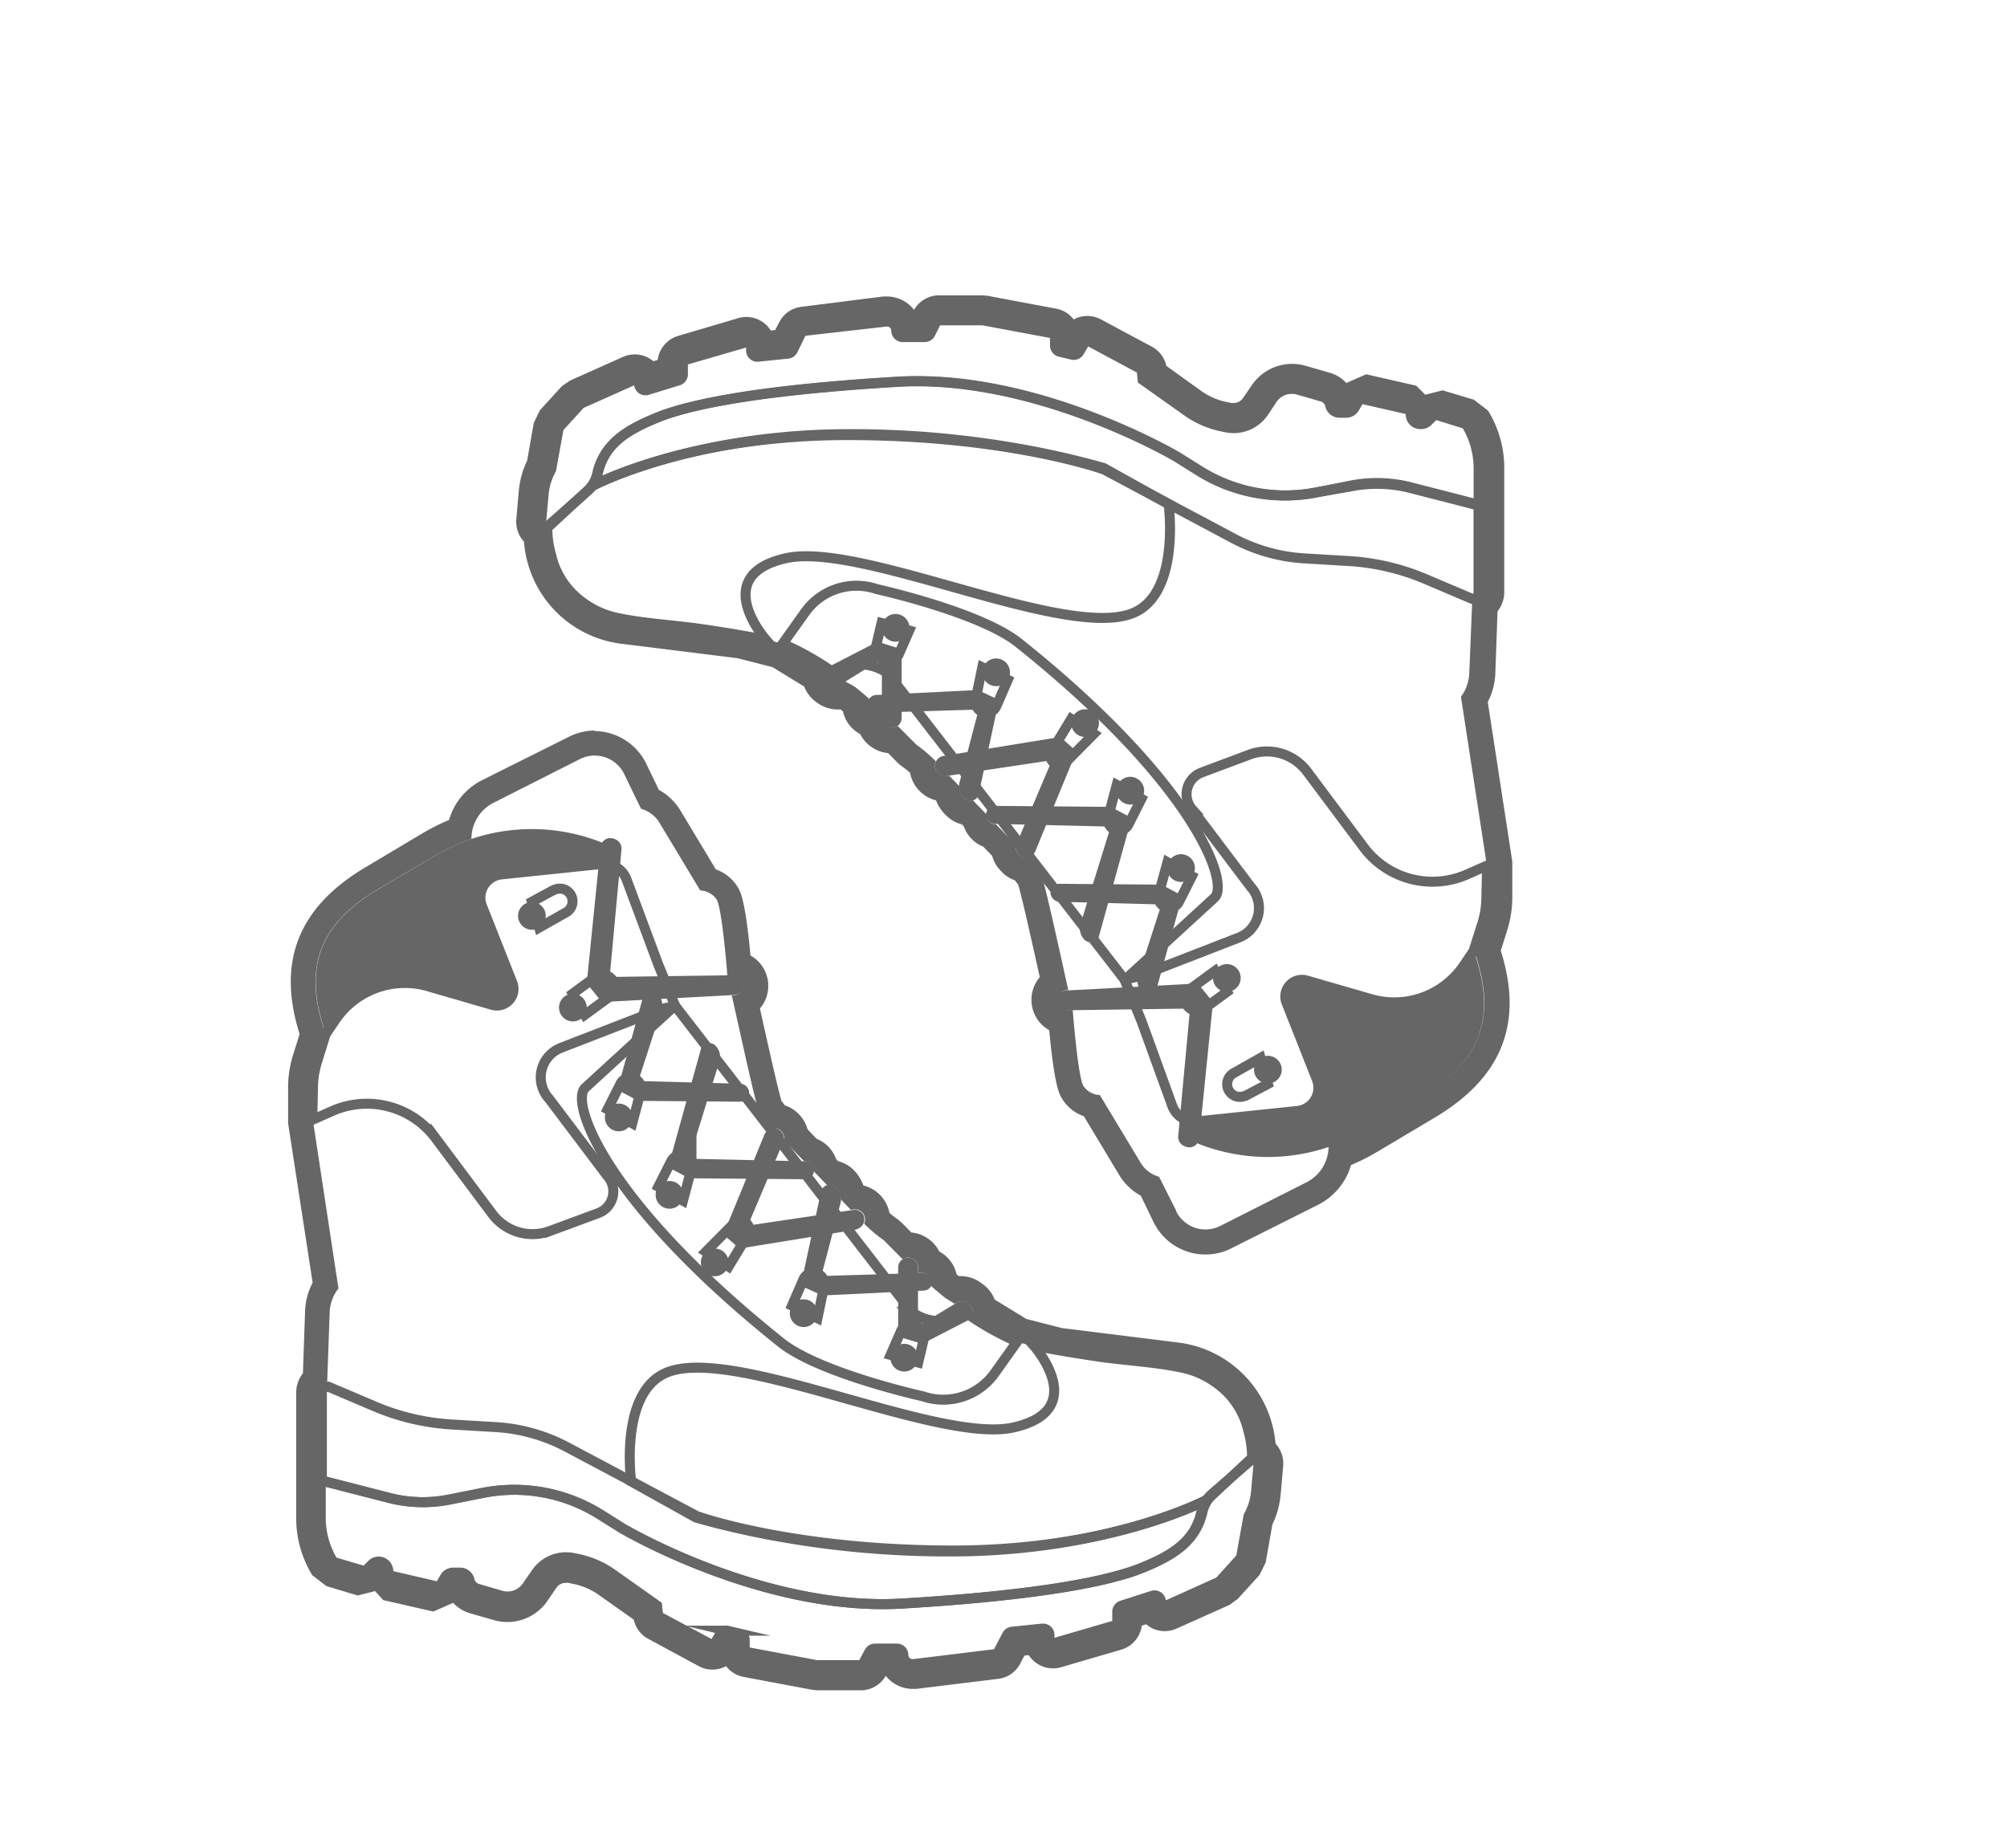 <svg id="Calque_1" data-name="Calque 1" xmlns="http://www.w3.org/2000/svg" viewBox="0 0 265 244"><defs><style>.cls-1{fill:none;stroke:#666;stroke-miterlimit:10;stroke-width:1.32px;}.cls-2{fill:#666;}</style></defs><title>Plan de travail 1</title><g id="_Groupe_" data-name=" Groupe "><path class="cls-1" d="M134.29,177.16l-3,4.21a8.33,8.33,0,0,1-9.44,3s-13.55-3-18.7-7.08c-23.32-18.6-28.09-32-25.8-33.73l11.77-10.78,31.26,40.45a6.53,6.53,0,0,0,7.3.21A39,39,0,0,0,134.29,177.16Z"/><path class="cls-1" d="M165.43,192.59a.57.57,0,0,1,.75.6l-.33,3.75a8.27,8.27,0,0,1-1,3.24l-1,5.51L161,208.85,154,212a.52.52,0,0,1-.21,0,.5.5,0,0,1-.5-.5.85.85,0,0,0-1.1-.81L148.12,212a.85.85,0,0,0-.6.81v1.34a.5.5,0,0,1-.36.48l-7.95,2.32a.5.5,0,0,1-.64-.48v-.59a.84.84,0,0,0-.84-.84h-.09l-4,.41a.85.85,0,0,0-.67.45l-1.18,2.25a.48.48,0,0,1-.38.26l-10.79,1.32h-.15a1.2,1.2,0,0,1-1.19-1.2.85.85,0,0,0-.85-.85h-2.9a.85.85,0,0,0-.76.47l-.77,1.44a.5.5,0,0,1-.45.28h-5.71l-9.1-1.71a.51.51,0,0,1-.41-.5v-1.12a.85.85,0,0,0-.65-.83l-1.63-.39a.85.85,0,0,0-.93.4l-.68,1.16a.5.5,0,0,1-.67.19l-6.64-3.56a.5.5,0,0,1-.26-.39L86.76,212l-5.89-4.17a12.14,12.14,0,0,0-4.61-2l-.59-.12a4.8,4.8,0,0,0-4.89,2l-1.2,1.74a3.12,3.12,0,0,1-3.44,1.23L63,209.76a1.51,1.51,0,0,1-1-1.11,1.26,1.26,0,0,0-1.17-1H59.9a1.27,1.27,0,0,0-1.17.64L58,209.54,51.35,208l-.1-.75A1.27,1.27,0,0,0,50,206.19h-.1a1.26,1.26,0,0,0-.79.37l-.91.91L44,206.23a11.1,11.1,0,0,1-1.65-5.84v-4.91l9,2.31a17.85,17.85,0,0,0,7.89.21l4.43-.88a21.37,21.37,0,0,1,15.44,2.81l3,1.88s18.6,11,36.92,9.92,27.41-3,31.6-4.68,7.15-3.54,8-7.44a4.44,4.44,0,0,1,.79-1.7h0a4.28,4.28,0,0,1,.57-.62Z"/><path class="cls-1" d="M159.57,197.92a4.44,4.44,0,0,0-.79,1.7c-.89,3.9-3.85,5.76-8,7.44s-13.28,3.58-31.6,4.68-36.92-9.92-36.92-9.92l-3-1.88a21.37,21.37,0,0,0-15.44-2.81l-4.43.88a17.85,17.85,0,0,1-7.89-.21l-9-2.31V183.91a.82.82,0,0,1,.24-.58.84.84,0,0,1,.59-.24l6.14,2.61a30.6,30.6,0,0,0,10.17,2.39l5.87.35a22.89,22.89,0,0,1,9.34,2.63L92,200.18s12.54,4.55,33.89,4.55C146.77,204.72,159.19,198.13,159.57,197.92Z"/></g><path class="cls-2" d="M127.72,174.38l-5.94,3.06-3.19-.95v-9.12a1.31,1.31,0,0,1,2.06-1.08h0a1.31,1.31,0,0,1,.56,1.08v7.76l5.13-3.13a1.31,1.31,0,0,1,1.41.07l.14.1a1.31,1.31,0,0,1-.17,2.21Z"/><path class="cls-2" d="M108.4,157.39l-2.67,12.37,2.83,1.3,13.44-.65a1.17,1.17,0,0,0,.75-2h0a1.17,1.17,0,0,0-.81-.33l-13.5.41,2.56-9.7a2.12,2.12,0,0,0-.59-2h0a1.17,1.17,0,0,0-2,.6Z"/><path class="cls-2" d="M113.09,162.35l-15.46,2.51L95.51,163l5.43-13.2a1.33,1.33,0,0,1,2.19-.42h0a1.33,1.33,0,0,1,.27,1.45l-4.66,11,13.91-2.07a1.33,1.33,0,0,1,1.28.54h0a1.33,1.33,0,0,1-.84,2Z"/><path class="cls-1" d="M120.64,174.91h0a1.61,1.61,0,0,1,1.31,1.86v.14l-.71,3-3.65-1,1.31-3A1.61,1.61,0,0,1,120.64,174.91Z"/><path class="cls-1" d="M107.94,174.06l.88-4.26a1.44,1.44,0,0,0-1-1.67h0a1.44,1.44,0,0,0-1.74.8l-1.51,3.48Z"/><path class="cls-1" d="M96.2,167.24,98.77,163a1.18,1.18,0,0,0-.2-1.47h0a1.18,1.18,0,0,0-1.65,0l-3.72,3.75Z"/><circle class="cls-2" cx="94.37" cy="166.69" r="1.83"/><path class="cls-2" d="M107.92,173.1a1.83,1.83,0,1,1-1.51-1.51A1.83,1.83,0,0,1,107.92,173.1Z"/><circle class="cls-2" cx="119.39" cy="179.27" r="1.83"/><path class="cls-2" d="M42.91,136.2c-3.33-9.71.56-14.92,7-18.76l7.5-4.44a25,25,0,0,1,22.06-1.75l1,2.79-.23.08a3.18,3.18,0,0,0-.82,0l-13.21,1.34a3.08,3.08,0,0,0-2.54,4.2l4,10.11A2.2,2.2,0,0,1,65,132.69l-8.49-2.45a11.09,11.09,0,0,0-12.22,4.44L43,136.55Z"/><path class="cls-1" d="M86.92,127.37l2.26,5.53a8.94,8.94,0,0,0-2.83.7l-12.29,4.76a4.18,4.18,0,0,0-1.55,6.73l7.66,10.15A3.06,3.06,0,0,1,79,160.18l-6.38,2.36A6.62,6.62,0,0,1,65,160.29l-7.48-10a11.33,11.33,0,0,0-13.67-3.58l-2.62,1.16.1-4.44a11.52,11.52,0,0,1,.52-3.18l1.15-3.7,1.27-1.88a11.09,11.09,0,0,1,12.26-4.44L65,132.69a2.2,2.2,0,0,0,2.65-2.92l-4-10.11a3.08,3.08,0,0,1,2.54-4.2l13.22-1.38a3.17,3.17,0,0,1,3.3,2Z"/><path class="cls-2" d="M79.29,111.85l-1.82,18,2,2.46,17.44-.93a1.31,1.31,0,0,0,1-2.08h0a1.31,1.31,0,0,0-1.07-.53L80.5,129l1.56-16.84a1.31,1.31,0,0,0-.8-1.33l-.17-.07a1.31,1.31,0,0,0-1.8,1.09Z"/><path class="cls-1" d="M77.21,134l3.29-2.4a1.59,1.59,0,0,0,.4-2.14h0a1.59,1.59,0,0,0-2.19-.52h0l-.09.06-3,2.2Z"/><path class="cls-1" d="M71.19,122.48l3.54-2a1.68,1.68,0,0,0,.7-2.2h0a1.68,1.68,0,0,0-2.24-.78h-.06l-2.9,1.57Z"/><circle class="cls-2" cx="75.64" cy="133.04" r="1.83"/><circle class="cls-2" cx="70.23" cy="120.93" r="1.83"/><path class="cls-2" d="M92.53,138.57l-4.31,15.55L91,155.58l15.26.13a1.17,1.17,0,0,0,.87-2h0a1.17,1.17,0,0,0-.79-.37L91,153l4-12.88a2.12,2.12,0,0,0-.48-2h0a1.17,1.17,0,0,0-2,.45Z"/><path class="cls-1" d="M90.18,158.54l1.12-4.21a1.44,1.44,0,0,0-.89-1.72h0a1.44,1.44,0,0,0-1.78.7l-1.71,3.39Z"/><path class="cls-2" d="M90.22,157.58a1.83,1.83,0,1,1-1.43-1.6A1.83,1.83,0,0,1,90.22,157.58Z"/><path class="cls-2" d="M84.89,131.7l-3.37,12.2,2.75,1.46,13.43.11a1.17,1.17,0,0,0,.87-2h0a1.17,1.17,0,0,0-.79-.37l-13.5-.36,3.08-9.53a2.12,2.12,0,0,0-.48-2h0a1.17,1.17,0,0,0-2,.49Z"/><path class="cls-1" d="M83.48,148.32l1.12-4.21a1.44,1.44,0,0,0-.89-1.72h0a1.44,1.44,0,0,0-1.78.7l-1.71,3.39Z"/><path class="cls-2" d="M83.52,147.36a1.83,1.83,0,1,1-1.43-1.6A1.83,1.83,0,0,1,83.52,147.36Z"/><path class="cls-1" d="M136.49,177.67s7.56,8.46-2.61,10.8-38-11.42-46.35-7c-5.72,3-4.19,14.14-4.19,14.14l8.56,4.77s3.89,1.17,9.49,2.24a127,127,0,0,0,26.72,2.2c19.29-.52,31.26-6.77,31.26-6.77l5.95-5.57a12.59,12.59,0,0,0-.48-3.51,10.55,10.55,0,0,0-4-6.19,11.63,11.63,0,0,0-4.5-2.13c-3.3-.75-7.49-1-10.72-1.44C139.92,178.39,136.49,177.67,136.49,177.67Z"/><path class="cls-2" d="M78.52,99.77a4.32,4.32,0,0,1,3.9,2.44l2.22,4.58.22.07a4.12,4.12,0,0,1,2.21,1.77l5.39,8.95a2.74,2.74,0,0,1,2.19,1.23c.7,1.3,1.36,9.54,1.39,10h.82a1.31,1.31,0,0,1,.06,2.61h-.3c1.34,6,2.92,13.29,3.59,15.4l1.24,1.63.5.52h.23a1.31,1.31,0,0,1,1,.4h0a1.33,1.33,0,0,1,.34,1.2l2.67,2.78h.12a1.17,1.17,0,0,1,.79.37,1.14,1.14,0,0,1,.31.9l1.81,1.88a1.19,1.19,0,0,1,.34-.05,1.15,1.15,0,0,1,.81.33,2.12,2.12,0,0,1,.64,1.58l1.33,1.38.35-.05h.2a1.33,1.33,0,0,1,1.21,1.89,20.17,20.17,0,0,0,2.62,2.21l2.47,2.48a1.33,1.33,0,0,1,.73-.22,1.29,1.29,0,0,1,.74.24,1.31,1.31,0,0,1,.56,1.08v.72h.71a1.18,1.18,0,0,1,1,1.71c.63.55,1.28,1.1,1.93,1.62l1.2.74.25-.15a1.31,1.31,0,0,1,1.41.07l.14.1a1.3,1.3,0,0,1,.51,1.39l5.91,3.62,5.37,1.38,15.57,1.94a11.41,11.41,0,0,1,9.92,9.91l.27,2.2h.18a.57.57,0,0,1,.57.57h0v.05l-.33,3.75a8.27,8.27,0,0,1-1,3.24l-1,5.51L161,208.85,154,212a.52.52,0,0,1-.21,0,.5.5,0,0,1-.5-.5.85.85,0,0,0-1.1-.81L148.12,212a.85.85,0,0,0-.6.81v1.34a.5.5,0,0,1-.36.48l-7.95,2.32h-.14a.5.5,0,0,1-.5-.5v-.59a.85.85,0,0,0-.84-.85h-.09l-4,.41a.85.85,0,0,0-.67.45l-1.18,2.25a.48.48,0,0,1-.38.26l-10.79,1.32h-.15a1.2,1.2,0,0,1-1.19-1.2.85.85,0,0,0-.85-.85h-2.9a.85.85,0,0,0-.76.47l-.77,1.47a.5.5,0,0,1-.45.28h-5.71l-9.1-1.71a.51.51,0,0,1-.41-.5v-1.12a.85.85,0,0,0-.65-.83l-1.63-.39h-.2a.85.85,0,0,0-.73.42l-.68,1.16a.51.51,0,0,1-.44.25.49.49,0,0,1-.23-.06l-6.64-3.56a.5.5,0,0,1-.26-.39L86.76,212l-5.89-4.17a12.14,12.14,0,0,0-4.61-2l-.59-.12a4.79,4.79,0,0,0-4.89,2l-1.2,1.74a3.12,3.12,0,0,1-3.44,1.23L63,209.76a1.51,1.51,0,0,1-1-1.11,1.26,1.26,0,0,0-1.17-1h-.95a1.27,1.27,0,0,0-1.1.64L58,209.54,51.35,208l-.1-.75A1.27,1.27,0,0,0,50,206.19h-.1a1.26,1.26,0,0,0-.79.37l-.91.91L44,206.23a11.1,11.1,0,0,1-1.65-5.84V183.91a.82.82,0,0,1,.24-.58.84.84,0,0,1,.59-.24l.35-9.81a5.33,5.33,0,0,1,.33-1.67,5.23,5.23,0,0,1,.83-1.48L41.3,147.82v-4.4a11.52,11.52,0,0,1,.52-3.18L43,136.55l-.12-.35c-3.33-9.71.56-14.92,7-18.76L57.41,113a25,25,0,0,1,4.84-2.22A5.3,5.3,0,0,1,65.17,106l11.4-5.77a4.31,4.31,0,0,1,2-.47m0-3.3h0a7.66,7.66,0,0,0-3.44.82L63.68,103a8.54,8.54,0,0,0-4.39,5.27,28.51,28.51,0,0,0-3.57,1.8l-7.5,4.47c-8.84,5.27-11.68,12.46-8.66,22l-.84,2.67a14.83,14.83,0,0,0-.68,4.1v5l3.24,21.06a8.7,8.7,0,0,0-1,3.76l-.28,8.2a4.09,4.09,0,0,0-.89,2.55v16.48A14.39,14.39,0,0,0,41.24,208l1.86,1.43,4.13,1.24,2.29-.58,1.09,1.19,6.61,1.51,2.62-1.15A4.8,4.8,0,0,0,62,213l3.2.92a6.42,6.42,0,0,0,7.07-2.52l1.2-1.75A1.49,1.49,0,0,1,74.7,209H75l.6.12a8.77,8.77,0,0,1,3.4,1.43l4.68,3.31a3.79,3.79,0,0,0,2,2.58L92.26,220a3.79,3.79,0,0,0,3.61,0,3.8,3.8,0,0,0,2.3,1.42l9.11,1.71.61.06h5.75a3.77,3.77,0,0,0,3.31-1.92,4.49,4.49,0,0,0,3.57,1.73H121l10.77-1.32a3.76,3.76,0,0,0,2.93-2l.56-1.07.58-.06a3.8,3.8,0,0,0,4.27,1.59l7.94-2.32a3.82,3.82,0,0,0,2.71-3.17l.57-.18a3.79,3.79,0,0,0,4,.58l7-3.13,1.09-.79,2.89-3.17.81-1.66.88-5a11.49,11.49,0,0,0,1.1-4l.33-3.75a3.88,3.88,0,0,0-1-2.92l-.07-.58a14.7,14.7,0,0,0-12.79-12.78l-15.36-1.91-4.69-1.2-4.18-2.56a4.59,4.59,0,0,0-1.63-2.08l-.14-.1a4.59,4.59,0,0,0-2.57-.92h-.4l-.3-.25a4.5,4.5,0,0,0-2.28-3,4.62,4.62,0,0,0-3.68-2.51c-.76-.76-1.23-1.25-1.23-1.25l-.49-.42a14.85,14.85,0,0,1-1.18-.92,4.62,4.62,0,0,0-3.44-3.62,5.41,5.41,0,0,0-1.34-2.1,4.46,4.46,0,0,0-2-1.11l-.26-.27a4.48,4.48,0,0,0-2.56-2.67l-1.21-1.26a4.62,4.62,0,0,0-1.15-2h0a4.58,4.58,0,0,0-1.85-1.17l-.45-.58c-.61-2.18-1.82-7.6-2.84-12.21a4.6,4.6,0,0,0-1.25-7c-.66-7.16-1.31-8.35-1.57-8.83a5.48,5.48,0,0,0-3-2.53L89.83,107A7.43,7.43,0,0,0,87,104.3l-1.67-3.46a7.67,7.67,0,0,0-6.87-4.31Z"/><g id="_Groupe_2" data-name=" Groupe 2"><path class="cls-1" d="M103.34,85l3-4.21a8.33,8.33,0,0,1,9.44-3s13.55,3,18.7,7.08c23.32,18.6,28.09,32,25.8,33.73l-11.76,10.79L117.26,88.94a6.53,6.53,0,0,0-7.3-.21A39,39,0,0,0,103.34,85Z"/><path class="cls-1" d="M72.2,69.58a.57.57,0,0,1-.75-.6l.33-3.75a8.27,8.27,0,0,1,1-3.24l1-5.51,2.89-3.17,7-3.12a.52.52,0,0,1,.21,0,.5.5,0,0,1,.5.5.85.85,0,0,0,1.1.81l4.09-1.26a.85.85,0,0,0,.6-.81V48a.5.5,0,0,1,.36-.48l8-2.32a.5.5,0,0,1,.64.48v.59a.84.84,0,0,0,.84.84h0l4-.41a.85.85,0,0,0,.67-.45l1.12-2.3a.48.48,0,0,1,.38-.26L117,42.46h.15a1.2,1.2,0,0,1,1.19,1.2.85.85,0,0,0,.85.85h2.9a.85.85,0,0,0,.78-.51l.73-1.45a.5.5,0,0,1,.4-.25h5.8l9.09,1.7a.51.51,0,0,1,.41.5v1.12a.85.85,0,0,0,.65.83l1.63.39a.85.85,0,0,0,.93-.4l.68-1.16a.5.5,0,0,1,.67-.19l6.64,3.56a.5.5,0,0,1,.26.39l.11,1.11,5.89,4.17a12.14,12.14,0,0,0,4.61,2l.59.12a4.8,4.8,0,0,0,4.89-2L168,52.7a3.12,3.12,0,0,1,3.44-1.23l3.19.92a1.51,1.51,0,0,1,1,1.11,1.26,1.26,0,0,0,1.17,1h.88a1.27,1.27,0,0,0,1.17-.64l.72-1.25,6.61,1.51.1.75A1.27,1.27,0,0,0,187.65,56h.1a1.26,1.26,0,0,0,.79-.37l.91-.91L193.58,56a11.1,11.1,0,0,1,1.65,5.84v4.91l-9-2.31a17.85,17.85,0,0,0-7.89-.21L173.9,65a21.37,21.37,0,0,1-15.44-2.81l-3-1.88s-18.6-11-36.92-9.92-27.41,3-31.6,4.68-7.15,3.54-8,7.44a4.44,4.44,0,0,1-.79,1.7h0a4.28,4.28,0,0,1-.57.62Z"/><path class="cls-1" d="M78.06,64.25a4.44,4.44,0,0,0,.79-1.7c.89-3.9,3.85-5.76,8-7.44s13.28-3.58,31.6-4.68,36.92,9.92,36.92,9.92l3,1.88A21.37,21.37,0,0,0,173.9,65l4.43-.88a17.85,17.85,0,0,1,7.89.21l9,2.31V78.26a.82.82,0,0,1-.24.58.84.84,0,0,1-.59.24l-6.14-2.61a30.6,30.6,0,0,0-10.17-2.39l-5.87-.35a22.89,22.89,0,0,1-9.34-2.63L145.78,62s-12.54-4.55-33.89-4.55C90.86,57.45,78.45,64,78.06,64.25Z"/></g><path class="cls-2" d="M109.92,87.79l5.94-3.06,3.19,1V94.8A1.31,1.31,0,0,1,117,95.88h0a1.31,1.31,0,0,1-.56-1.08V87l-5.14,3.2a1.31,1.31,0,0,1-1.41-.07l-.14-.1a1.31,1.31,0,0,1,.17-2.24Z"/><path class="cls-2" d="M129.24,104.78l2.67-12.37-2.83-1.3-13.42.66a1.17,1.17,0,0,0-.75,2h0a1.17,1.17,0,0,0,.81.33l13.5-.41-2.54,9.69a2.12,2.12,0,0,0,.59,2h0a1.17,1.17,0,0,0,2-.6Z"/><path class="cls-2" d="M124.54,99.82,140,97.31l2.13,1.9-5.43,13.2a1.33,1.33,0,0,1-2.19.42h0a1.33,1.33,0,0,1-.27-1.45l4.66-11L125,102.46a1.33,1.33,0,0,1-1.28-.54h0a1.33,1.33,0,0,1,.82-2.1Z"/><path class="cls-1" d="M117,87.26h0a1.61,1.61,0,0,1-1.31-1.86v-.14l.71-3,3.65,1-1.31,3A1.61,1.61,0,0,1,117,87.26Z"/><path class="cls-1" d="M129.7,88.11l-.88,4.26a1.44,1.44,0,0,0,1,1.67h0a1.44,1.44,0,0,0,1.74-.8l1.51-3.48Z"/><path class="cls-1" d="M141.44,94.93l-2.57,4.25a1.18,1.18,0,0,0,.2,1.47h0a1.18,1.18,0,0,0,1.65,0l3.72-3.75Z"/><circle class="cls-2" cx="143.27" cy="95.48" r="1.83"/><path class="cls-2" d="M129.72,89.07a1.83,1.83,0,1,1,1.51,1.51A1.83,1.83,0,0,1,129.72,89.07Z"/><circle class="cls-2" cx="118.25" cy="82.9" r="1.83"/><path class="cls-2" d="M194.73,126c3.33,9.71-.56,14.92-7,18.76l-7.5,4.47A25,25,0,0,1,158.17,151l-1-2.79.23-.08a3.18,3.18,0,0,0,.82,0l13.22-1.38a3.08,3.08,0,0,0,2.54-4.2l-4-10.11a2.2,2.2,0,0,1,2.65-2.92l8.49,2.45a11.09,11.09,0,0,0,12.26-4.44l1.27-1.88Z"/><path class="cls-1" d="M150.71,134.8l-2.26-5.53a8.94,8.94,0,0,0,2.83-.7l12.29-4.77a4.18,4.18,0,0,0,1.55-6.73l-7.66-10.15a3.06,3.06,0,0,1,1.21-4.92L165,99.63a6.62,6.62,0,0,1,7.58,2.24l7.48,10a11.33,11.33,0,0,0,13.67,3.58l2.62-1.16-.1,4.44a11.52,11.52,0,0,1-.52,3.18l-1.17,3.68-1.27,1.88A11.09,11.09,0,0,1,181,131.91l-8.49-2.45a2.2,2.2,0,0,0-2.65,2.92l4,10.11a3.08,3.08,0,0,1-2.54,4.2l-13.22,1.38a3.17,3.17,0,0,1-3.3-2Z"/><path class="cls-2" d="M158.34,150.32l1.82-18-2-2.46-17.44.93a1.31,1.31,0,0,0-1,2.08h0a1.31,1.31,0,0,0,1.07.53l16.34-.23L155.57,150a1.31,1.31,0,0,0,.8,1.33l.17.07a1.31,1.31,0,0,0,1.8-1.08Z"/><path class="cls-1" d="M160.43,128.2l-3.29,2.4a1.59,1.59,0,0,0-.4,2.14h0a1.59,1.59,0,0,0,2.2.48h0l.08-.06,3-2.2Z"/><path class="cls-1" d="M166.44,139.69l-3.54,2a1.68,1.68,0,0,0-.7,2.2h0a1.68,1.68,0,0,0,2.24.78h.06l2.91-1.54Z"/><circle class="cls-2" cx="161.99" cy="129.13" r="1.83"/><circle class="cls-2" cx="167.41" cy="141.24" r="1.83"/><path class="cls-2" d="M145.11,123.6l4.31-15.6-2.75-1.46-15.26-.13a1.17,1.17,0,0,0-.87,2h0a1.17,1.17,0,0,0,.79.37l15.33.37-4,12.88a2.12,2.12,0,0,0,.48,2h0a1.17,1.17,0,0,0,2-.48Z"/><path class="cls-1" d="M147.45,103.64l-1.12,4.21a1.44,1.44,0,0,0,.89,1.72h0a1.44,1.44,0,0,0,1.78-.7l1.71-3.39Z"/><path class="cls-2" d="M147.42,104.59a1.83,1.83,0,1,1,1.43,1.6A1.83,1.83,0,0,1,147.42,104.59Z"/><path class="cls-2" d="M152.74,130.47l3.37-12.2-2.75-1.46-13.43-.11a1.17,1.17,0,0,0-.87,2h0a1.17,1.17,0,0,0,.79.37l13.5.36L150.27,129a2.12,2.12,0,0,0,.48,2h0a1.17,1.17,0,0,0,2-.49Z"/><path class="cls-1" d="M154.15,113.85,153,118.06a1.44,1.44,0,0,0,.89,1.72h0a1.44,1.44,0,0,0,1.78-.7l1.71-3.39Z"/><path class="cls-2" d="M154.12,114.81a1.83,1.83,0,1,1,1.43,1.6A1.83,1.83,0,0,1,154.12,114.81Z"/><path class="cls-1" d="M101.15,84.5s-7.57-8.5,2.61-10.79,38,11.42,46.35,7c5.72-3,4.19-14.14,4.19-14.14l-8.56-4.77s-3.89-1.17-9.49-2.24a127,127,0,0,0-26.72-2.2c-19.29.52-31.26,6.77-31.26,6.77l-6,5.57a12.59,12.59,0,0,0,.48,3.51,10.55,10.55,0,0,0,4,6.19,11.63,11.63,0,0,0,4.5,2.13c3.3.75,7.49,1,10.72,1.44C97.71,83.78,101.15,84.5,101.15,84.5Z"/><path class="cls-2" d="M129.8,42.3l9.09,1.7a.51.51,0,0,1,.41.5v1.12a.85.85,0,0,0,.65.83l1.63.39h.2a.85.85,0,0,0,.73-.42l.68-1.16a.51.51,0,0,1,.44-.25.49.49,0,0,1,.23.06l6.64,3.56a.5.5,0,0,1,.26.39l.11,1.11,5.89,4.17a12.14,12.14,0,0,0,4.61,2l.59.12a4.79,4.79,0,0,0,4.89-2l1.2-1.74a3.12,3.12,0,0,1,3.44-1.23l3.19.92a1.51,1.51,0,0,1,1,1.11,1.26,1.26,0,0,0,1.17,1h1a1.27,1.27,0,0,0,1.1-.64l.72-1.25,6.61,1.51.1.75A1.27,1.27,0,0,0,187.65,56h.1a1.26,1.26,0,0,0,.79-.37l.91-.91L193.58,56a11.1,11.1,0,0,1,1.65,5.84V78.26a.82.82,0,0,1-.24.58.84.84,0,0,1-.59.24l-.4,9.81a5.33,5.33,0,0,1-.33,1.67A5.23,5.23,0,0,1,192.9,92l3.43,22.31v4.4a11.52,11.52,0,0,1-.52,3.18l-1.17,3.68.12.35c3.33,9.71-.56,14.92-7,18.76l-7.5,4.47a25,25,0,0,1-4.84,2.22,5.3,5.3,0,0,1-2.91,4.74l-11.4,5.77a4.32,4.32,0,0,1-5.8-1.92h0v-.08l-2.27-4.5-.22-.07a4.12,4.12,0,0,1-2.21-1.77l-5.39-8.95a2.74,2.74,0,0,1-2.19-1.23c-.7-1.3-1.36-9.54-1.39-10h-.82a1.31,1.31,0,0,1-.06-2.61h.3c-1.34-6-2.92-13.29-3.59-15.4l-1.24-1.63-.5-.52h-.23a1.31,1.31,0,0,1-1-.4h0a1.33,1.33,0,0,1-.34-1.2l-2.67-2.78h-.12a1.17,1.17,0,0,1-.79-.37,1.14,1.14,0,0,1-.31-.9l-1.81-1.88a1.19,1.19,0,0,1-.34.05,1.15,1.15,0,0,1-.81-.33,2.12,2.12,0,0,1-.64-1.58l-1.33-1.38h-.55a1.33,1.33,0,0,1-1.21-1.89A20.17,20.17,0,0,0,121,98.33l-2.47-2.48a1.33,1.33,0,0,1-.73.22,1.29,1.29,0,0,1-.74-.24,1.31,1.31,0,0,1-.56-1.08V94h-.71a1.18,1.18,0,0,1-1-1.71c-.63-.55-1.28-1.1-1.93-1.62l-1.27-.7-.25.15a1.31,1.31,0,0,1-1.41-.07l-.14-.1a1.3,1.3,0,0,1-.51-1.39L103.34,85,98,83.64,82.4,81.7a11.41,11.41,0,0,1-9.92-9.91l-.27-2.2H72a.57.57,0,0,1-.57-.57V69l.33-3.75a8.27,8.27,0,0,1,1-3.24l1-5.51,2.89-3.17,7-3.12a.52.52,0,0,1,.21,0,.5.5,0,0,1,.5.5.85.85,0,0,0,1.1.81l4.09-1.26a.85.85,0,0,0,.6-.81V48a.5.5,0,0,1,.36-.48l8-2.32h.14a.5.5,0,0,1,.5.5v.59a.85.85,0,0,0,.84.85h0l4-.41a.85.85,0,0,0,.67-.45L105.84,44a.48.48,0,0,1,.38-.26L117,42.46h.15a1.2,1.2,0,0,1,1.19,1.2.85.85,0,0,0,.85.85h2.9a.85.85,0,0,0,.78-.51l.73-1.45a.5.5,0,0,1,.4-.25h5.8m0-3.3H124a3.77,3.77,0,0,0-3.31,1.92,4.49,4.49,0,0,0-3.53-1.77h-.55l-10.77,1.36a3.76,3.76,0,0,0-2.93,2l-.56,1.07-.58.06A3.8,3.8,0,0,0,97.5,42l-7.95,2.35a3.82,3.82,0,0,0-2.71,3.17l-.57.18a3.79,3.79,0,0,0-4-.58l-7,3.13L74.18,51l-2.89,3.17-.81,1.66-.88,5a11.5,11.5,0,0,0-1.1,4l-.33,3.75a3.88,3.88,0,0,0,1,2.92l.07.58A14.7,14.7,0,0,0,82,85l15.36,1.91L102,88.09l4.18,2.56a4.59,4.59,0,0,0,1.63,2.08l.14.1a4.59,4.59,0,0,0,2.66.85H111l.3.25a4.5,4.5,0,0,0,2.28,3,4.62,4.62,0,0,0,3.68,2.51c.76.76,1.23,1.25,1.23,1.25l.49.42a14.85,14.85,0,0,1,1.18.92,4.62,4.62,0,0,0,3.43,3.65,5.41,5.41,0,0,0,1.41,2.06,4.46,4.46,0,0,0,2,1.11l.26.27a4.48,4.48,0,0,0,2.56,2.67L131,113a4.62,4.62,0,0,0,1.15,2h0a4.59,4.59,0,0,0,1.85,1.24l.45.58c.61,2.18,1.82,7.6,2.84,12.21a4.6,4.6,0,0,0,1.25,7c.66,7.16,1.31,8.35,1.57,8.83a5.48,5.48,0,0,0,3,2.53l4.69,7.79a7.43,7.43,0,0,0,2.83,2.7l1.67,3.46a7.62,7.62,0,0,0,10.17,3.55h0l.13-.07L174,159.1a8.54,8.54,0,0,0,4.39-5.27A28.51,28.51,0,0,0,182,152l7.5-4.47c8.84-5.27,11.68-12.46,8.66-22l.84-2.67a14.83,14.83,0,0,0,.68-4.1v-5l-3.24-21.08a8.7,8.7,0,0,0,1-3.76l.29-8.2a4.09,4.09,0,0,0,.89-2.55V61.78a14.39,14.39,0,0,0-2.15-7.57l-1.86-1.43-4.13-1.24-2.29.58L187,50.93l-6.61-1.51-2.62,1.15a4.8,4.8,0,0,0-2.18-1.35l-3.2-.92a6.42,6.42,0,0,0-7.07,2.52l-1.2,1.75a1.49,1.49,0,0,1-1.23.64h-.29l-.6-.12a8.77,8.77,0,0,1-3.35-1.44L154,48.31a3.79,3.79,0,0,0-2-2.58l-6.62-3.55a3.79,3.79,0,0,0-3.61,0,3.8,3.8,0,0,0-2.3-1.42l-9.06-1.7Z"/></svg>